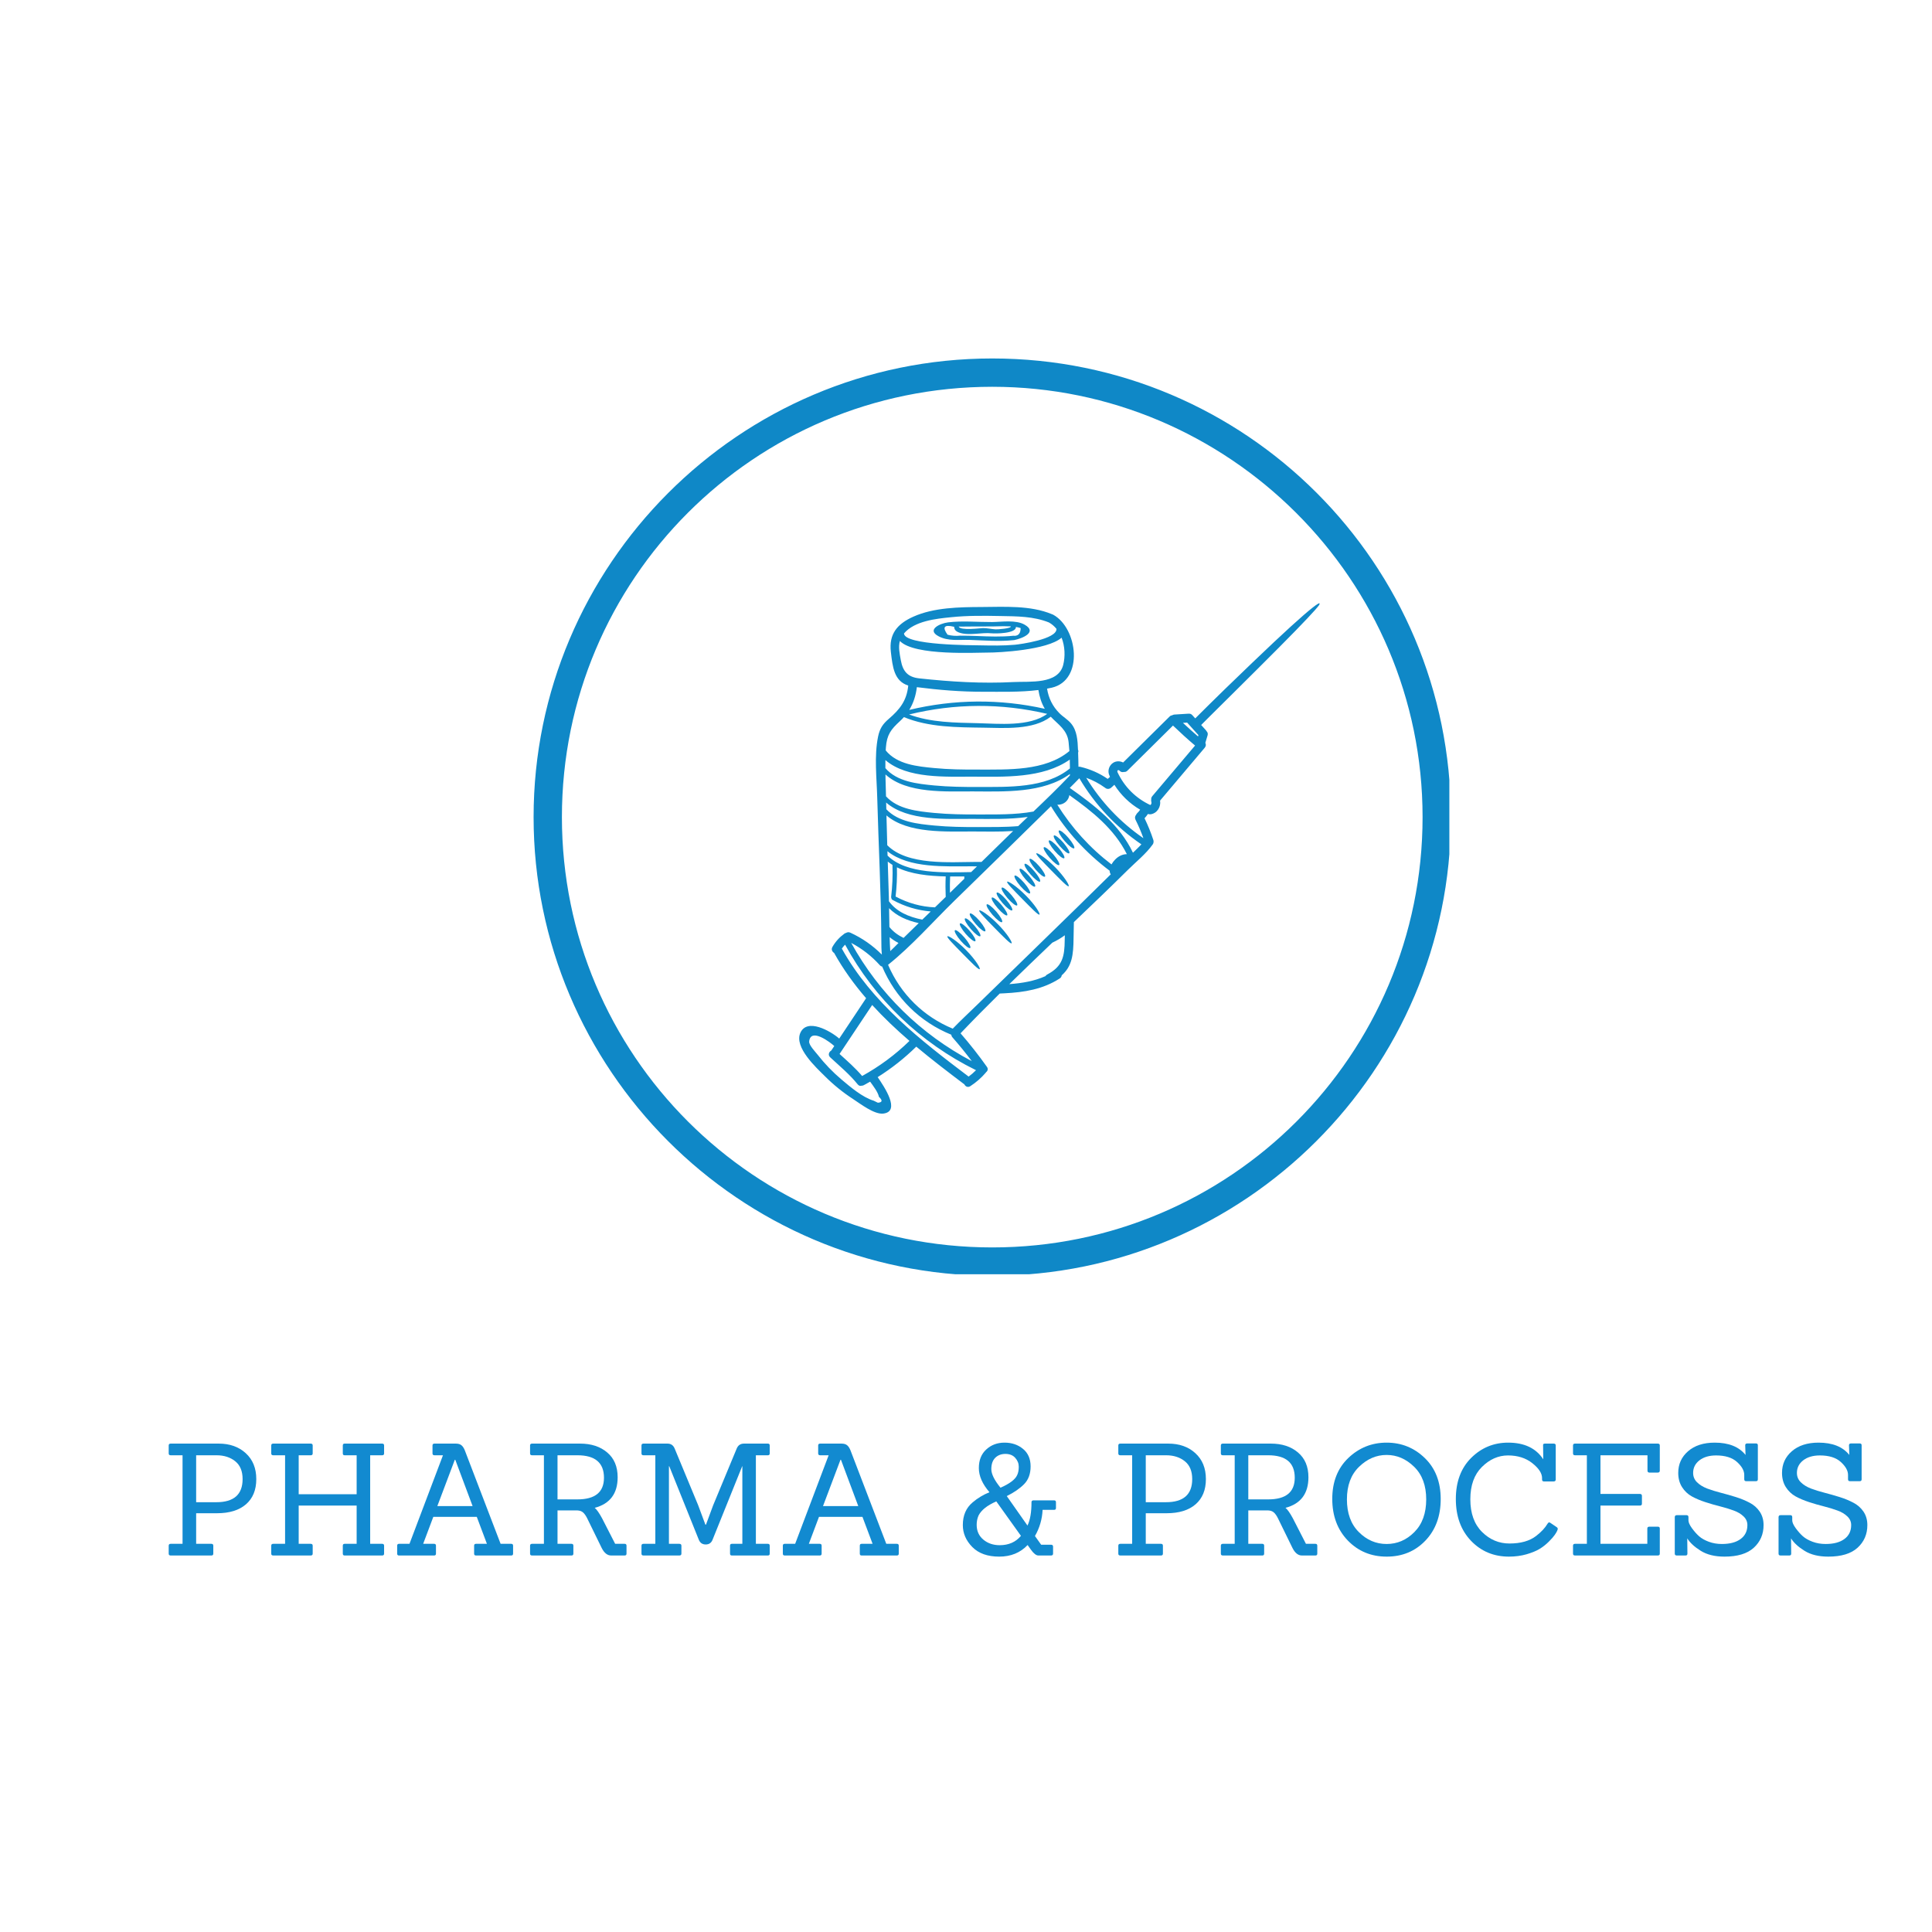 <?xml version="1.0" encoding="UTF-8"?>
<svg xmlns="http://www.w3.org/2000/svg" xmlns:xlink="http://www.w3.org/1999/xlink" width="500" zoomAndPan="magnify" viewBox="0 0 375 375" height="500" preserveAspectRatio="xMidYMid meet" version="1.0">
  <defs>
    <g></g>
    <clipPath id="04b329172d">
      <path d="M 155 117 L 256.113 117 L 256.113 216.598 L 155 216.598 Z M 155 117 " clip-rule="nonzero"></path>
    </clipPath>
    <clipPath id="357ceb9d05">
      <path d="M 103.57 69.578 L 281.32 69.578 L 281.32 247.328 L 103.57 247.328 Z M 103.57 69.578 " clip-rule="nonzero"></path>
    </clipPath>
  </defs>
  <rect x="-37.5" width="450" fill="#ffffff" y="-37.5" height="450" fill-opacity="1"></rect>
  <rect x="-37.5" width="450" fill="#ffffff" y="-37.5" height="450" fill-opacity="1"></rect>
  <g clip-path="url(#04b329172d)">
    <path fill="#0f88c7" d="M 176.527 202.039 C 173.984 199.848 171.543 197.539 169.289 195.07 C 167.18 198.242 165.074 201.406 162.957 204.574 C 164.469 205.945 166.02 207.297 167.34 208.852 C 170.703 206.992 173.773 204.73 176.527 202.039 Z M 170.395 214.039 C 171.273 213.973 171.344 213.594 170.602 212.895 C 170.406 211.965 169.539 210.852 168.891 209.949 C 168.488 210.176 168.082 210.406 167.672 210.629 C 167.523 210.711 167.379 210.738 167.242 210.734 C 166.984 210.812 166.703 210.762 166.477 210.473 C 164.918 208.531 162.965 206.918 161.145 205.23 C 160.648 204.773 160.902 204.16 161.355 203.902 C 161.547 203.617 161.734 203.324 161.93 203.035 C 161.262 202.395 157.332 199.355 157.059 202.16 C 156.992 202.867 158.305 204.207 158.68 204.695 C 160.059 206.461 161.609 208.074 163.32 209.52 C 165.012 210.949 167.402 212.992 169.578 213.645 C 169.852 213.777 170.121 213.91 170.395 214.039 Z M 172.805 184.602 C 173.348 184.094 173.875 183.562 174.398 183.031 C 173.781 182.715 173.207 182.34 172.68 181.902 C 172.703 182.754 172.734 183.602 172.789 184.453 C 172.793 184.508 172.805 184.551 172.805 184.602 Z M 176.176 181.27 C 176.895 180.57 177.609 179.875 178.324 179.176 C 176.094 178.688 174.062 177.809 172.57 176.281 C 172.594 177.5 172.609 178.715 172.633 179.93 C 173.359 180.844 174.301 181.527 175.383 182.047 C 175.648 181.789 175.91 181.527 176.176 181.27 Z M 179.016 178.5 C 179.562 177.973 180.109 177.445 180.652 176.914 C 178.066 176.699 175.57 175.953 173.227 174.664 C 173.074 174.578 173.023 174.453 173.023 174.324 C 172.98 174.262 172.961 174.184 172.969 174.09 C 173.215 172.039 173.301 169.984 173.227 167.914 C 173.227 167.898 173.23 167.891 173.23 167.879 C 172.914 167.68 172.605 167.461 172.312 167.234 C 172.383 169.469 172.445 171.707 172.52 173.945 C 172.531 174.277 172.531 174.609 172.543 174.934 C 173.984 176.949 176.363 177.98 179.016 178.5 Z M 181.473 176.117 C 182.172 175.434 182.867 174.762 183.562 174.09 C 183.508 172.762 183.5 171.438 183.562 170.113 C 180.309 170.039 176.832 169.703 174.094 168.348 C 174.141 170.242 174.055 172.129 173.836 174.016 C 176.258 175.309 178.805 176.008 181.473 176.117 Z M 188.637 205.977 C 187.441 204.395 186.191 202.852 184.879 201.359 C 184.734 201.203 184.668 201.023 184.656 200.852 C 184.656 200.848 184.656 200.84 184.648 200.84 C 178.539 198.355 173.809 193.684 171.223 187.605 C 171.062 187.578 170.91 187.496 170.77 187.34 C 169.164 185.555 167.309 184.121 165.215 183.016 C 170.625 192.82 178.738 200.77 188.637 205.977 Z M 187.172 170.566 C 187.172 170.418 187.172 170.27 187.172 170.117 C 186.301 170.125 185.375 170.133 184.418 170.125 C 184.371 171.18 184.359 172.234 184.387 173.289 C 185.312 172.383 186.25 171.473 187.172 170.566 Z M 188.008 208.965 C 188.523 208.59 189.004 208.172 189.445 207.723 C 178.648 202.422 169.785 193.918 164.031 183.359 C 163.801 183.598 163.586 183.848 163.398 184.121 C 169.195 194.551 178.648 201.895 188.008 208.965 Z M 188.5 169.27 C 188.879 168.902 189.254 168.531 189.633 168.16 C 189.242 168.16 188.855 168.152 188.469 168.152 C 183.641 168.145 176.391 168.582 172.25 165.219 C 172.262 165.504 172.27 165.793 172.277 166.074 C 175.969 169.734 183.445 169.355 188.5 169.27 Z M 189.859 140.371 C 193.809 140.461 199.809 141.102 203.262 138.562 C 194.391 136.469 185.309 136.508 176.453 138.68 C 180.676 140.254 185.402 140.266 189.859 140.371 Z M 195.953 161.973 C 196.184 161.746 196.414 161.523 196.648 161.301 C 193.953 161.469 191.246 161.398 188.773 161.391 C 183.793 161.375 176.25 161.859 172.062 158.273 C 172.113 160.203 172.16 162.129 172.215 164.055 C 176.141 168.035 184.48 167.316 189.516 167.297 C 189.848 167.297 190.176 167.297 190.516 167.297 C 192.324 165.52 194.141 163.75 195.953 161.973 Z M 197.625 160.352 C 198.25 159.754 198.871 159.156 199.492 158.566 C 195.895 159.074 192.117 158.953 188.773 158.941 C 183.77 158.93 176.168 159.418 172 155.773 C 172.012 156.207 172.023 156.641 172.035 157.074 C 174.34 159.547 178.129 159.926 181.336 160.234 C 184.164 160.508 187.004 160.539 189.844 160.535 C 192.289 160.523 194.977 160.57 197.625 160.352 Z M 202.797 137.578 C 202.125 136.434 201.758 135.227 201.551 133.93 C 198.062 134.379 194.297 134.262 190.906 134.27 C 186.574 134.281 182.258 133.93 177.961 133.379 C 177.77 134.992 177.297 136.473 176.484 137.793 C 185.168 135.703 194.09 135.629 202.797 137.578 Z M 196.969 125.148 C 197.977 125.059 205.16 124.074 205.062 122.059 C 204.656 121.566 204.172 121.137 203.598 120.82 C 200.613 119.613 197.355 119.625 194.184 119.57 C 190.988 119.508 187.785 119.469 184.605 119.801 C 181.668 120.094 177.516 120.527 175.465 122.949 C 175.508 125.27 188.824 125.234 190.258 125.262 C 192.496 125.309 194.738 125.344 196.969 125.148 Z M 206.367 129.062 C 206.785 127.398 206.707 125.438 206.055 123.773 C 203.309 126.199 193.723 126.68 191.812 126.664 C 189.727 126.641 177.488 127.371 174.668 124.414 C 174.34 125.582 174.609 126.82 174.848 128.152 C 175.242 130.316 176.195 131.438 178.461 131.676 C 184.598 132.332 190.582 132.711 196.77 132.383 C 199.863 132.223 205.387 132.887 206.367 129.062 Z M 206.66 182.445 C 206.66 182.141 206.672 181.84 206.68 181.535 C 205.918 182.102 205.109 182.574 204.258 182.969 C 201.461 185.641 198.672 188.316 195.906 191.02 C 198.34 190.84 200.703 190.457 202.922 189.469 C 202.988 189.352 203.098 189.234 203.258 189.156 C 206.266 187.559 206.633 185.637 206.66 182.445 Z M 207.57 145.781 C 207.531 145.191 207.477 144.594 207.41 144.008 C 207.137 141.645 205.375 140.625 203.949 139.113 C 200.547 141.734 194.902 141.301 190.938 141.242 C 185.781 141.168 180.285 141.191 175.449 139.191 C 175.211 139.457 174.957 139.719 174.684 139.969 C 172.926 141.582 172.137 142.602 171.953 145.086 C 171.938 145.277 171.934 145.469 171.918 145.656 C 174.125 148.391 178.074 148.766 181.336 149.078 C 184.164 149.352 187.004 149.387 189.844 149.375 C 195.641 149.359 202.844 149.703 207.57 145.781 Z M 207.672 149.148 C 207.672 148.582 207.664 148.012 207.641 147.438 C 202.387 151.129 194.887 150.77 188.773 150.75 C 183.68 150.734 176.094 151.199 171.855 147.531 C 171.844 148.051 171.844 148.578 171.852 149.098 C 174.137 151.746 178.043 152.133 181.336 152.457 C 184.164 152.723 187.004 152.762 189.844 152.75 C 195.688 152.734 202.887 153.055 207.672 149.148 Z M 207.664 150.512 C 207.664 150.422 207.672 150.324 207.672 150.23 C 202.465 154.02 194.887 153.629 188.773 153.613 C 183.715 153.598 176.008 154.102 171.871 150.324 C 171.875 150.578 171.875 150.832 171.879 151.082 C 171.906 152.242 171.941 153.402 171.973 154.566 C 174.273 157.09 178.098 157.473 181.336 157.789 C 184.164 158.055 187.004 158.098 189.844 158.086 C 193.211 158.074 197.039 158.176 200.59 157.52 C 202.996 155.223 205.387 152.918 207.664 150.512 Z M 215.598 169.707 C 215.449 169.488 215.383 169.254 215.379 169.004 C 210.801 165.566 206.973 161.383 203.992 156.492 C 197.75 162.633 191.496 168.75 185.227 174.859 C 181.031 178.957 176.969 183.594 172.375 187.27 C 174.789 192.922 179.262 197.332 184.93 199.66 C 186.473 198.055 188.129 196.531 189.723 194.973 C 196.289 188.578 202.867 182.188 209.418 175.781 C 211.484 173.758 213.543 171.738 215.598 169.707 Z M 216.457 166.832 C 217.078 166.184 217.887 165.793 218.723 165.793 C 216.262 160.879 211.996 157.488 207.562 154.336 C 207.488 154.809 207.277 155.254 206.91 155.594 C 206.445 156.027 205.828 156.23 205.219 156.191 C 208.016 160.684 211.539 164.574 215.738 167.781 C 215.945 167.418 216.203 167.086 216.457 166.832 Z M 219.906 165.512 C 220.496 164.957 221.07 164.391 221.543 163.891 C 216.605 160.523 212.531 156.199 209.496 151.059 C 208.891 151.695 208.27 152.316 207.641 152.934 C 212.508 156.359 217.305 160.043 219.906 165.512 Z M 220.715 157.852 C 220.957 157.617 221.141 157.406 221.305 157.16 C 219.266 155.977 217.559 154.316 216.301 152.328 C 216.094 152.512 215.891 152.699 215.684 152.883 C 215.344 153.188 214.836 153.219 214.488 152.898 C 214.48 152.891 214.465 152.891 214.449 152.875 C 213.32 152.062 212.121 151.426 210.836 150.969 C 213.695 155.629 217.422 159.582 221.934 162.695 C 221.496 161.473 220.992 160.281 220.402 159.109 C 220.223 158.738 220.309 158.383 220.527 158.141 C 220.57 158.031 220.633 157.938 220.715 157.852 Z M 223.664 154.527 C 226.426 151.254 229.199 147.984 231.961 144.711 C 230.492 143.465 229.066 142.168 227.676 140.832 C 224.727 143.75 221.781 146.668 218.832 149.586 C 218.633 149.785 218.402 149.855 218.184 149.832 C 217.887 149.918 217.547 149.859 217.336 149.625 C 217.25 149.535 217.211 149.496 217.125 149.484 C 217.109 149.477 216.98 149.508 216.98 149.496 C 216.852 149.586 216.863 149.734 216.902 149.867 C 216.902 149.871 216.902 149.871 216.906 149.879 C 218.238 152.73 220.434 154.922 223.273 156.258 C 223.465 156.129 223.555 155.922 223.469 155.613 C 223.422 155.461 223.422 155.32 223.453 155.195 C 223.43 154.973 223.484 154.738 223.664 154.527 Z M 232.613 142.684 C 231.883 141.871 231.152 141.062 230.422 140.254 C 230.152 140.27 229.887 140.289 229.609 140.309 C 230.57 141.203 231.543 142.086 232.539 142.945 C 232.559 142.859 232.59 142.773 232.613 142.684 Z M 256.195 117.09 C 256.324 117.262 255.047 118.73 251.422 122.457 C 249.609 124.32 247.211 126.73 244.121 129.809 C 242.574 131.344 240.863 133.047 238.961 134.938 C 238.004 135.879 237.012 136.871 235.965 137.906 C 235.445 138.426 234.91 138.953 234.367 139.496 C 234.094 139.77 233.824 140.043 233.543 140.324 L 233.148 140.723 C 233.457 141.062 233.77 141.402 234.074 141.746 C 234.133 141.816 234.18 141.883 234.211 141.949 C 234.395 142.141 234.488 142.406 234.391 142.734 C 234.242 143.219 234.102 143.699 233.957 144.184 C 234.102 144.469 234.102 144.828 233.836 145.137 C 230.945 148.559 228.055 151.98 225.168 155.398 C 225.371 156.602 224.617 157.844 223.359 158.051 C 223.168 158.078 222.98 158.055 222.812 157.988 C 222.621 158.285 222.395 158.559 222.156 158.824 C 222.816 160.195 223.391 161.598 223.863 163.043 C 223.91 163.18 223.918 163.309 223.902 163.418 C 223.91 163.566 223.863 163.727 223.75 163.895 C 222.441 165.73 220.496 167.285 218.906 168.859 C 215.465 172.273 211.957 175.629 208.438 178.98 C 208.414 180.012 208.387 181.039 208.379 182.062 C 208.348 185.355 208.09 187.539 206.078 189.312 C 206.051 189.543 205.934 189.762 205.691 189.918 C 202.449 192.023 198.785 192.609 194.988 192.797 C 194.676 192.816 194.359 192.828 194.047 192.844 C 191.473 195.383 188.926 197.949 186.441 200.566 C 188.254 202.648 189.961 204.82 191.562 207.078 C 191.852 207.484 191.703 207.883 191.395 208.113 C 191.371 208.145 191.355 208.172 191.332 208.207 C 190.465 209.223 189.461 210.094 188.34 210.824 C 187.855 211.141 187.383 210.883 187.188 210.48 C 184.039 208.098 180.883 205.691 177.848 203.152 C 175.559 205.398 173.055 207.375 170.355 209.07 C 171.629 210.93 174.879 215.727 171.457 216.145 C 169.707 216.363 166.945 214.211 165.562 213.312 C 163.598 212.035 161.758 210.543 160.105 208.887 C 158.461 207.254 154.09 203.27 155.352 200.465 C 156.668 197.551 161.176 200.094 162.895 201.586 C 164.633 198.977 166.371 196.367 168.109 193.754 C 165.781 191.051 163.676 188.148 161.902 184.965 C 161.535 184.746 161.301 184.289 161.57 183.809 C 162.156 182.77 162.953 181.906 163.918 181.207 C 163.996 181.141 164.094 181.109 164.195 181.09 C 164.426 180.938 164.734 180.883 165.051 181.031 C 167.352 182.086 169.402 183.523 171.172 185.293 C 171.066 184.375 171.074 183.41 171.066 182.445 C 171.02 173.266 170.52 164.062 170.273 154.895 C 170.176 151.027 169.652 146.773 170.438 142.957 C 170.762 141.414 171.332 140.543 172.508 139.535 C 174.66 137.695 176.004 135.977 176.289 133.066 C 173.535 132.191 173.254 129.461 172.914 126.516 C 172.52 123.086 174.125 121.098 177.305 119.684 C 181.273 117.914 186.188 117.84 190.453 117.82 C 194.918 117.797 200.004 117.461 204.211 119.227 C 204.219 119.227 204.219 119.23 204.227 119.23 C 204.289 119.254 204.355 119.277 204.418 119.312 C 209.188 121.91 210.438 132.012 204.156 133.48 C 203.852 133.555 203.543 133.605 203.234 133.664 C 203.527 135.508 204.297 137.098 205.645 138.445 C 206.352 139.16 207.266 139.66 207.906 140.441 C 209.07 141.844 209.168 143.75 209.238 145.527 C 209.324 145.691 209.34 145.883 209.262 146.055 C 209.262 146.098 209.262 146.133 209.262 146.172 C 209.301 147.055 209.316 147.941 209.328 148.828 C 209.438 148.805 209.559 148.809 209.688 148.84 C 211.605 149.289 213.395 150.078 215.008 151.184 C 215.148 151.066 215.285 150.941 215.426 150.812 C 215.434 150.809 215.445 150.805 215.449 150.797 C 215.434 150.758 215.41 150.719 215.395 150.68 C 215.363 150.617 215.344 150.559 215.332 150.5 C 215.297 150.445 215.273 150.387 215.254 150.324 C 214.969 149.477 215.332 148.523 216.074 148.051 C 216.652 147.684 217.406 147.691 217.996 148 C 221 145.027 224.004 142.059 227.008 139.09 C 227.16 138.93 227.336 138.859 227.508 138.844 C 227.629 138.766 227.77 138.707 227.945 138.695 C 228.832 138.641 229.719 138.586 230.602 138.531 C 230.656 138.523 230.703 138.531 230.758 138.535 C 230.98 138.508 231.215 138.578 231.414 138.797 C 231.609 139.016 231.805 139.227 231.996 139.441 L 232.324 139.113 C 232.602 138.832 232.883 138.559 233.156 138.285 C 233.707 137.742 234.234 137.211 234.762 136.691 C 235.816 135.656 236.816 134.676 237.773 133.738 C 239.707 131.879 241.445 130.191 243.02 128.68 C 246.172 125.656 248.656 123.332 250.574 121.582 C 252.496 119.832 253.859 118.66 254.758 117.953 C 255.652 117.238 256.137 116.984 256.195 117.09 " fill-opacity="1" fill-rule="nonzero"></path>
  </g>
  <path fill="#0f88c7" d="M 207.375 162.621 C 208.199 163.566 208.699 164.48 208.5 164.652 C 208.293 164.824 207.469 164.195 206.648 163.246 C 205.828 162.301 205.324 161.387 205.527 161.215 C 205.73 161.039 206.559 161.664 207.375 162.621 " fill-opacity="1" fill-rule="nonzero"></path>
  <path fill="#0f88c7" d="M 206.414 163.582 C 207.23 164.535 207.734 165.441 207.535 165.621 C 207.332 165.793 206.508 165.164 205.684 164.215 C 204.863 163.262 204.359 162.352 204.566 162.176 C 204.762 162.004 205.594 162.633 206.414 163.582 " fill-opacity="1" fill-rule="nonzero"></path>
  <path fill="#0f88c7" d="M 204.801 168.324 C 206.559 170.113 207.633 171.855 207.43 172.016 C 207.211 172.18 205.828 170.742 204.109 169.004 C 202.402 167.258 200.984 165.848 201.156 165.637 C 201.316 165.438 203.039 166.539 204.801 168.324 " fill-opacity="1" fill-rule="nonzero"></path>
  <path fill="#0f88c7" d="M 205.449 164.543 C 206.273 165.492 206.77 166.406 206.57 166.578 C 206.371 166.754 205.539 166.125 204.719 165.172 C 203.902 164.227 203.402 163.309 203.598 163.141 C 203.801 162.961 204.629 163.598 205.449 164.543 " fill-opacity="1" fill-rule="nonzero"></path>
  <path fill="#0f88c7" d="M 204.465 165.863 C 205.285 166.816 205.785 167.727 205.582 167.902 C 205.383 168.074 204.555 167.445 203.73 166.492 C 202.914 165.543 202.414 164.629 202.613 164.457 C 202.812 164.289 203.637 164.914 204.465 165.863 " fill-opacity="1" fill-rule="nonzero"></path>
  <path fill="#0f88c7" d="M 201.711 168.121 C 202.531 169.066 203.035 169.984 202.828 170.152 C 202.629 170.332 201.801 169.703 200.98 168.75 C 200.164 167.801 199.66 166.887 199.859 166.715 C 200.059 166.539 200.887 167.172 201.711 168.121 " fill-opacity="1" fill-rule="nonzero"></path>
  <path fill="#0f88c7" d="M 200.742 169.086 C 201.57 170.031 202.07 170.945 201.867 171.117 C 201.664 171.297 200.836 170.66 200.02 169.715 C 199.195 168.766 198.691 167.852 198.895 167.68 C 199.102 167.504 199.926 168.129 200.742 169.086 " fill-opacity="1" fill-rule="nonzero"></path>
  <path fill="#0f88c7" d="M 199.129 173.832 C 200.895 175.613 201.965 177.359 201.758 177.516 C 201.543 177.684 200.164 176.246 198.441 174.504 C 196.734 172.762 195.32 171.352 195.488 171.141 C 195.648 170.938 197.375 172.039 199.129 173.832 " fill-opacity="1" fill-rule="nonzero"></path>
  <path fill="#0f88c7" d="M 199.785 170.047 C 200.602 171 201.105 171.906 200.902 172.082 C 200.703 172.258 199.879 171.629 199.055 170.68 C 198.23 169.727 197.73 168.816 197.938 168.641 C 198.133 168.469 198.961 169.098 199.785 170.047 " fill-opacity="1" fill-rule="nonzero"></path>
  <path fill="#0f88c7" d="M 198.797 171.371 C 199.613 172.32 200.113 173.227 199.918 173.402 C 199.715 173.574 198.891 172.949 198.062 171.996 C 197.246 171.047 196.742 170.133 196.945 169.961 C 197.145 169.789 197.977 170.418 198.797 171.371 " fill-opacity="1" fill-rule="nonzero"></path>
  <path fill="#0f88c7" d="M 193.219 122.156 C 193.613 122.184 196.316 121.992 196.199 121.582 C 196.051 121.574 195.906 121.566 195.758 121.574 C 194.703 121.516 193.629 121.582 192.574 121.594 C 190.414 121.609 188.242 121.578 186.078 121.625 C 186.422 122.457 190.379 121.91 190.805 121.91 C 191.625 121.906 192.402 122.105 193.219 122.156 Z M 196.93 123.418 C 197.719 123.383 198.109 122.879 198.105 121.906 C 197.801 121.812 197.496 121.742 197.188 121.688 C 197.254 123.008 193.117 122.992 192.473 122.922 C 190.527 122.715 188.043 123.441 186.18 122.785 C 185.523 122.551 185.215 122.211 185.199 121.641 C 185.18 121.648 185.16 121.648 185.137 121.648 C 183.258 121.195 182.852 121.719 183.918 123.195 C 184.719 123.406 185.523 123.469 186.328 123.383 C 187.426 123.383 188.484 123.402 189.59 123.449 C 191.949 123.543 194.391 123.645 196.742 123.395 C 196.812 123.391 196.875 123.395 196.93 123.418 Z M 198.902 121.262 C 201.422 122.715 198.41 123.926 196.855 124.242 C 196.832 124.242 196.812 124.234 196.793 124.242 C 196.773 124.242 196.766 124.25 196.742 124.25 C 193.918 124.551 191.043 124.305 188.211 124.203 C 186.156 124.137 184.043 124.508 182.141 123.48 C 179.836 122.234 182.406 121.004 184.016 120.801 C 186.781 120.461 189.785 120.758 192.574 120.738 C 194.422 120.723 197.188 120.258 198.902 121.262 " fill-opacity="1" fill-rule="nonzero"></path>
  <path fill="#0f88c7" d="M 196.293 173.699 C 197.117 174.648 197.621 175.559 197.418 175.734 C 197.215 175.91 196.387 175.281 195.562 174.328 C 194.746 173.379 194.246 172.469 194.445 172.297 C 194.645 172.117 195.477 172.746 196.293 173.699 " fill-opacity="1" fill-rule="nonzero"></path>
  <path fill="#0f88c7" d="M 195.332 174.664 C 196.152 175.613 196.656 176.527 196.457 176.699 C 196.25 176.871 195.422 176.242 194.602 175.293 C 193.785 174.34 193.281 173.43 193.477 173.254 C 193.684 173.082 194.516 173.711 195.332 174.664 " fill-opacity="1" fill-rule="nonzero"></path>
  <path fill="#0f88c7" d="M 193.715 179.414 C 195.477 181.191 196.551 182.934 196.348 183.094 C 196.129 183.258 194.746 181.828 193.027 180.086 C 191.32 178.336 189.906 176.934 190.074 176.723 C 190.238 176.516 191.961 177.617 193.715 179.414 " fill-opacity="1" fill-rule="nonzero"></path>
  <path fill="#0f88c7" d="M 194.371 175.625 C 195.184 176.582 195.688 177.484 195.488 177.664 C 195.289 177.832 194.461 177.207 193.641 176.258 C 192.816 175.305 192.316 174.395 192.52 174.223 C 192.723 174.051 193.547 174.68 194.371 175.625 " fill-opacity="1" fill-rule="nonzero"></path>
  <path fill="#0f88c7" d="M 193.383 176.945 C 194.199 177.898 194.703 178.805 194.5 178.98 C 194.305 179.152 193.473 178.523 192.652 177.578 C 191.828 176.621 191.324 175.715 191.531 175.539 C 191.734 175.371 192.559 175.996 193.383 176.945 " fill-opacity="1" fill-rule="nonzero"></path>
  <path fill="#0f88c7" d="M 190.113 178.719 C 190.934 179.668 191.434 180.582 191.234 180.754 C 191.035 180.93 190.199 180.301 189.383 179.348 C 188.562 178.398 188.059 177.484 188.266 177.312 C 188.465 177.141 189.293 177.766 190.113 178.719 " fill-opacity="1" fill-rule="nonzero"></path>
  <path fill="#0f88c7" d="M 189.152 179.688 C 189.969 180.633 190.469 181.547 190.27 181.719 C 190.07 181.891 189.242 181.262 188.422 180.316 C 187.598 179.359 187.102 178.453 187.301 178.273 C 187.5 178.105 188.328 178.73 189.152 179.688 " fill-opacity="1" fill-rule="nonzero"></path>
  <path fill="#0f88c7" d="M 187.535 184.43 C 189.293 186.215 190.367 187.953 190.16 188.117 C 189.949 188.281 188.562 186.848 186.848 185.105 C 185.137 183.359 183.719 181.953 183.891 181.742 C 184.055 181.535 185.773 182.637 187.535 184.43 " fill-opacity="1" fill-rule="nonzero"></path>
  <path fill="#0f88c7" d="M 188.184 180.645 C 189.008 181.598 189.508 182.508 189.305 182.684 C 189.105 182.855 188.277 182.227 187.453 181.277 C 186.637 180.324 186.137 179.418 186.336 179.238 C 186.535 179.066 187.363 179.695 188.184 180.645 " fill-opacity="1" fill-rule="nonzero"></path>
  <path fill="#0f88c7" d="M 187.195 181.965 C 188.02 182.918 188.523 183.824 188.32 184.004 C 188.117 184.176 187.289 183.547 186.465 182.598 C 185.648 181.645 185.148 180.734 185.348 180.559 C 185.543 180.387 186.375 181.016 187.195 181.965 " fill-opacity="1" fill-rule="nonzero"></path>
  <g clip-path="url(#357ceb9d05)">
    <path fill="#0f88c7" d="M 192.594 247.621 C 143.41 247.621 103.57 207.508 103.57 158.602 C 103.57 109.691 143.41 69.578 192.594 69.578 C 241.773 69.578 281.613 109.418 281.613 158.602 C 281.613 207.781 241.5 247.621 192.594 247.621 Z M 192.594 75.074 C 146.434 75.074 109.066 112.441 109.066 158.602 C 109.066 204.758 146.434 242.125 192.594 242.125 C 238.754 242.125 276.121 204.758 276.121 158.602 C 276.121 112.441 238.477 75.074 192.594 75.074 Z M 192.594 75.074 " fill-opacity="1" fill-rule="nonzero"></path>
  </g>
  <g fill="#128ad0" fill-opacity="1">
    <g transform="translate(31.292, 301.921)">
      <g>
        <path d="M 9.734 0 L 1.844 0 C 1.582 0 1.453 -0.117 1.453 -0.359 L 1.453 -1.906 C 1.453 -2.145 1.582 -2.266 1.844 -2.266 L 4.141 -2.266 L 4.141 -19.453 L 1.844 -19.453 C 1.582 -19.453 1.453 -19.57 1.453 -19.812 L 1.453 -21.359 C 1.453 -21.598 1.582 -21.719 1.844 -21.719 L 11.156 -21.719 C 13.301 -21.719 15.051 -21.098 16.406 -19.859 C 17.77 -18.617 18.453 -16.941 18.453 -14.828 C 18.453 -12.723 17.785 -11.094 16.453 -9.938 C 15.117 -8.781 13.242 -8.203 10.828 -8.203 L 6.781 -8.203 L 6.781 -2.266 L 9.734 -2.266 C 9.984 -2.266 10.109 -2.145 10.109 -1.906 L 10.109 -0.359 C 10.109 -0.117 9.984 0 9.734 0 Z M 6.781 -10.344 L 10.703 -10.344 C 14.098 -10.344 15.797 -11.836 15.797 -14.828 C 15.797 -16.379 15.316 -17.535 14.359 -18.297 C 13.398 -19.066 12.191 -19.453 10.734 -19.453 L 6.781 -19.453 Z M 6.781 -10.344 "></path>
      </g>
    </g>
  </g>
  <g fill="#128ad0" fill-opacity="1">
    <g transform="translate(51.194, 301.921)">
      <g>
        <path d="M 22.984 0 L 15.703 0 C 15.461 0 15.344 -0.117 15.344 -0.359 L 15.344 -1.906 C 15.344 -2.145 15.461 -2.266 15.703 -2.266 L 18.031 -2.266 L 18.031 -9.688 L 6.781 -9.688 L 6.781 -2.266 L 9.109 -2.266 C 9.367 -2.266 9.5 -2.145 9.5 -1.906 L 9.5 -0.359 C 9.5 -0.117 9.367 0 9.109 0 L 1.844 0 C 1.582 0 1.453 -0.117 1.453 -0.359 L 1.453 -1.906 C 1.453 -2.145 1.582 -2.266 1.844 -2.266 L 4.141 -2.266 L 4.141 -19.453 L 1.844 -19.453 C 1.582 -19.453 1.453 -19.57 1.453 -19.812 L 1.453 -21.359 C 1.453 -21.598 1.582 -21.719 1.844 -21.719 L 9.109 -21.719 C 9.367 -21.719 9.5 -21.598 9.5 -21.359 L 9.5 -19.812 C 9.5 -19.57 9.367 -19.453 9.109 -19.453 L 6.781 -19.453 L 6.781 -11.891 L 18.031 -11.891 L 18.031 -19.453 L 15.703 -19.453 C 15.461 -19.453 15.344 -19.57 15.344 -19.812 L 15.344 -21.359 C 15.344 -21.598 15.461 -21.719 15.703 -21.719 L 22.984 -21.719 C 23.234 -21.719 23.359 -21.598 23.359 -21.359 L 23.359 -19.812 C 23.359 -19.57 23.234 -19.453 22.984 -19.453 L 20.656 -19.453 L 20.656 -2.266 L 22.984 -2.266 C 23.234 -2.266 23.359 -2.145 23.359 -1.906 L 23.359 -0.359 C 23.359 -0.117 23.234 0 22.984 0 Z M 22.984 0 "></path>
      </g>
    </g>
  </g>
  <g fill="#128ad0" fill-opacity="1">
    <g transform="translate(75.996, 301.921)">
      <g>
        <path d="M 23.234 0 L 16.391 0 C 16.148 0 16.031 -0.117 16.031 -0.359 L 16.031 -1.906 C 16.031 -2.145 16.148 -2.266 16.391 -2.266 L 18.516 -2.266 L 16.547 -7.5 L 8.109 -7.5 L 6.141 -2.266 L 8.266 -2.266 C 8.504 -2.266 8.625 -2.145 8.625 -1.906 L 8.625 -0.359 C 8.625 -0.117 8.504 0 8.266 0 L 1.453 0 C 1.211 0 1.094 -0.117 1.094 -0.359 L 1.094 -1.906 C 1.094 -2.145 1.211 -2.266 1.453 -2.266 L 3.484 -2.266 L 9.984 -19.453 L 8.344 -19.453 C 8.082 -19.453 7.953 -19.57 7.953 -19.812 L 7.953 -21.359 C 7.953 -21.598 8.082 -21.719 8.344 -21.719 L 12.469 -21.719 C 12.945 -21.719 13.312 -21.613 13.562 -21.406 C 13.812 -21.207 14.031 -20.879 14.219 -20.422 L 21.172 -2.266 L 23.234 -2.266 C 23.473 -2.266 23.594 -2.145 23.594 -1.906 L 23.594 -0.359 C 23.594 -0.117 23.473 0 23.234 0 Z M 15.734 -9.594 L 12.375 -18.578 L 12.281 -18.578 L 8.891 -9.594 Z M 15.734 -9.594 "></path>
      </g>
    </g>
  </g>
  <g fill="#128ad0" fill-opacity="1">
    <g transform="translate(101.433, 301.921)">
      <g>
        <path d="M 19.812 0 L 17.188 0 C 16.457 0 15.848 -0.484 15.359 -1.453 L 12.531 -7.234 C 12.281 -7.734 12.02 -8.102 11.75 -8.344 C 11.477 -8.594 11.102 -8.727 10.625 -8.75 L 6.781 -8.75 L 6.781 -2.266 L 9.5 -2.266 C 9.738 -2.266 9.859 -2.145 9.859 -1.906 L 9.859 -0.359 C 9.859 -0.117 9.738 0 9.5 0 L 1.844 0 C 1.582 0 1.453 -0.117 1.453 -0.359 L 1.453 -1.906 C 1.453 -2.145 1.582 -2.266 1.844 -2.266 L 4.141 -2.266 L 4.141 -19.453 L 1.844 -19.453 C 1.582 -19.453 1.453 -19.57 1.453 -19.812 L 1.453 -21.359 C 1.453 -21.598 1.582 -21.719 1.844 -21.719 L 11.156 -21.719 C 13.32 -21.719 15.078 -21.145 16.422 -20 C 17.773 -18.863 18.453 -17.258 18.453 -15.188 C 18.453 -12.02 16.969 -10.039 14 -9.25 C 14.383 -8.945 14.859 -8.273 15.422 -7.234 L 17.969 -2.266 L 19.812 -2.266 C 20.051 -2.266 20.172 -2.145 20.172 -1.906 L 20.172 -0.359 C 20.172 -0.117 20.051 0 19.812 0 Z M 6.781 -10.891 L 10.641 -10.891 C 14.078 -10.891 15.797 -12.289 15.797 -15.094 C 15.797 -18 14.078 -19.453 10.641 -19.453 L 6.781 -19.453 Z M 6.781 -10.891 "></path>
      </g>
    </g>
  </g>
  <g fill="#128ad0" fill-opacity="1">
    <g transform="translate(123.059, 301.921)">
      <g>
        <path d="M 25.984 0 L 19 0 C 18.758 0 18.641 -0.117 18.641 -0.359 L 18.641 -1.906 C 18.641 -2.145 18.758 -2.266 19 -2.266 L 21.031 -2.266 L 21.031 -17.328 L 21 -17.328 L 15.25 -3.062 C 15.008 -2.445 14.566 -2.141 13.922 -2.141 C 13.273 -2.141 12.828 -2.445 12.578 -3.062 L 6.844 -17.328 L 6.781 -17.328 L 6.781 -2.266 L 8.797 -2.266 C 9.066 -2.266 9.203 -2.145 9.203 -1.906 L 9.203 -0.359 C 9.203 -0.117 9.066 0 8.797 0 L 1.844 0 C 1.582 0 1.453 -0.117 1.453 -0.359 L 1.453 -1.906 C 1.453 -2.145 1.582 -2.266 1.844 -2.266 L 4.141 -2.266 L 4.141 -19.453 L 1.844 -19.453 C 1.582 -19.453 1.453 -19.57 1.453 -19.812 L 1.453 -21.359 C 1.453 -21.598 1.582 -21.719 1.844 -21.719 L 6.5 -21.719 C 7.188 -21.719 7.66 -21.375 7.922 -20.688 L 12.438 -9.797 L 13.859 -5.984 L 13.969 -5.984 C 14.539 -7.555 15.004 -8.805 15.359 -9.734 L 19.906 -20.688 C 20.164 -21.375 20.648 -21.719 21.359 -21.719 L 25.984 -21.719 C 26.223 -21.719 26.344 -21.598 26.344 -21.359 L 26.344 -19.812 C 26.344 -19.57 26.223 -19.453 25.984 -19.453 L 23.656 -19.453 L 23.656 -2.266 L 25.984 -2.266 C 26.223 -2.266 26.344 -2.145 26.344 -1.906 L 26.344 -0.359 C 26.344 -0.117 26.223 0 25.984 0 Z M 25.984 0 "></path>
      </g>
    </g>
  </g>
  <g fill="#128ad0" fill-opacity="1">
    <g transform="translate(150.855, 301.921)">
      <g>
        <path d="M 23.234 0 L 16.391 0 C 16.148 0 16.031 -0.117 16.031 -0.359 L 16.031 -1.906 C 16.031 -2.145 16.148 -2.266 16.391 -2.266 L 18.516 -2.266 L 16.547 -7.5 L 8.109 -7.5 L 6.141 -2.266 L 8.266 -2.266 C 8.504 -2.266 8.625 -2.145 8.625 -1.906 L 8.625 -0.359 C 8.625 -0.117 8.504 0 8.266 0 L 1.453 0 C 1.211 0 1.094 -0.117 1.094 -0.359 L 1.094 -1.906 C 1.094 -2.145 1.211 -2.266 1.453 -2.266 L 3.484 -2.266 L 9.984 -19.453 L 8.344 -19.453 C 8.082 -19.453 7.953 -19.57 7.953 -19.812 L 7.953 -21.359 C 7.953 -21.598 8.082 -21.719 8.344 -21.719 L 12.469 -21.719 C 12.945 -21.719 13.312 -21.613 13.562 -21.406 C 13.812 -21.207 14.031 -20.879 14.219 -20.422 L 21.172 -2.266 L 23.234 -2.266 C 23.473 -2.266 23.594 -2.145 23.594 -1.906 L 23.594 -0.359 C 23.594 -0.117 23.473 0 23.234 0 Z M 15.734 -9.594 L 12.375 -18.578 L 12.281 -18.578 L 8.891 -9.594 Z M 15.734 -9.594 "></path>
      </g>
    </g>
  </g>
  <g fill="#128ad0" fill-opacity="1">
    <g transform="translate(176.292, 301.921)">
      <g></g>
    </g>
  </g>
  <g fill="#128ad0" fill-opacity="1">
    <g transform="translate(185.759, 301.921)">
      <g>
        <path d="M 18.234 0 L 15.797 0 C 15.367 0 14.883 -0.375 14.344 -1.125 L 13.703 -2.031 C 12.273 -0.531 10.438 0.219 8.188 0.219 C 5.938 0.219 4.195 -0.398 2.969 -1.641 C 1.738 -2.891 1.125 -4.312 1.125 -5.906 C 1.125 -7.781 1.758 -9.25 3.031 -10.312 C 4.008 -11.145 5.098 -11.801 6.297 -12.281 C 4.922 -13.875 4.234 -15.438 4.234 -16.969 C 4.234 -18.5 4.711 -19.703 5.672 -20.578 C 6.629 -21.461 7.812 -21.906 9.219 -21.906 C 10.633 -21.906 11.832 -21.5 12.812 -20.688 C 13.789 -19.883 14.281 -18.754 14.281 -17.297 C 14.281 -15.848 13.859 -14.695 13.016 -13.844 C 12.18 -13 11.062 -12.227 9.656 -11.531 L 13.672 -5.812 C 14.191 -6.875 14.453 -8.383 14.453 -10.344 C 14.453 -10.582 14.586 -10.703 14.859 -10.703 L 18.844 -10.703 C 19.082 -10.703 19.203 -10.582 19.203 -10.344 L 19.203 -9.219 C 19.203 -8.977 19.082 -8.859 18.844 -8.859 L 16.609 -8.859 C 16.523 -7.047 16.031 -5.352 15.125 -3.781 L 16.328 -2.094 L 18.234 -2.094 C 18.504 -2.094 18.641 -1.969 18.641 -1.719 L 18.641 -0.359 C 18.641 -0.117 18.504 0 18.234 0 Z M 3.812 -5.953 C 3.812 -4.766 4.242 -3.805 5.109 -3.078 C 5.973 -2.359 7.031 -2 8.281 -2 C 10.02 -2 11.395 -2.602 12.406 -3.812 L 7.625 -10.5 C 5.852 -9.727 4.703 -8.812 4.172 -7.75 C 3.93 -7.195 3.812 -6.598 3.812 -5.953 Z M 11.672 -15.609 C 11.879 -16.035 11.984 -16.57 11.984 -17.219 C 11.984 -17.863 11.754 -18.441 11.297 -18.953 C 10.848 -19.461 10.211 -19.719 9.391 -19.719 C 8.578 -19.719 7.914 -19.461 7.406 -18.953 C 6.906 -18.453 6.656 -17.723 6.656 -16.766 C 6.656 -15.816 7.25 -14.613 8.438 -13.156 C 10.227 -13.945 11.305 -14.766 11.672 -15.609 Z M 11.672 -15.609 "></path>
      </g>
    </g>
  </g>
  <g fill="#128ad0" fill-opacity="1">
    <g transform="translate(206.144, 301.921)">
      <g></g>
    </g>
  </g>
  <g fill="#128ad0" fill-opacity="1">
    <g transform="translate(215.611, 301.921)">
      <g>
        <path d="M 9.734 0 L 1.844 0 C 1.582 0 1.453 -0.117 1.453 -0.359 L 1.453 -1.906 C 1.453 -2.145 1.582 -2.266 1.844 -2.266 L 4.141 -2.266 L 4.141 -19.453 L 1.844 -19.453 C 1.582 -19.453 1.453 -19.57 1.453 -19.812 L 1.453 -21.359 C 1.453 -21.598 1.582 -21.719 1.844 -21.719 L 11.156 -21.719 C 13.301 -21.719 15.051 -21.098 16.406 -19.859 C 17.77 -18.617 18.453 -16.941 18.453 -14.828 C 18.453 -12.723 17.785 -11.094 16.453 -9.938 C 15.117 -8.781 13.242 -8.203 10.828 -8.203 L 6.781 -8.203 L 6.781 -2.266 L 9.734 -2.266 C 9.984 -2.266 10.109 -2.145 10.109 -1.906 L 10.109 -0.359 C 10.109 -0.117 9.984 0 9.734 0 Z M 6.781 -10.344 L 10.703 -10.344 C 14.098 -10.344 15.797 -11.836 15.797 -14.828 C 15.797 -16.379 15.316 -17.535 14.359 -18.297 C 13.398 -19.066 12.191 -19.453 10.734 -19.453 L 6.781 -19.453 Z M 6.781 -10.344 "></path>
      </g>
    </g>
  </g>
  <g fill="#128ad0" fill-opacity="1">
    <g transform="translate(235.513, 301.921)">
      <g>
        <path d="M 19.812 0 L 17.188 0 C 16.457 0 15.848 -0.484 15.359 -1.453 L 12.531 -7.234 C 12.281 -7.734 12.02 -8.102 11.75 -8.344 C 11.477 -8.594 11.102 -8.727 10.625 -8.75 L 6.781 -8.75 L 6.781 -2.266 L 9.5 -2.266 C 9.738 -2.266 9.859 -2.145 9.859 -1.906 L 9.859 -0.359 C 9.859 -0.117 9.738 0 9.5 0 L 1.844 0 C 1.582 0 1.453 -0.117 1.453 -0.359 L 1.453 -1.906 C 1.453 -2.145 1.582 -2.266 1.844 -2.266 L 4.141 -2.266 L 4.141 -19.453 L 1.844 -19.453 C 1.582 -19.453 1.453 -19.57 1.453 -19.812 L 1.453 -21.359 C 1.453 -21.598 1.582 -21.719 1.844 -21.719 L 11.156 -21.719 C 13.32 -21.719 15.078 -21.145 16.422 -20 C 17.773 -18.863 18.453 -17.258 18.453 -15.188 C 18.453 -12.02 16.969 -10.039 14 -9.25 C 14.383 -8.945 14.859 -8.273 15.422 -7.234 L 17.969 -2.266 L 19.812 -2.266 C 20.051 -2.266 20.172 -2.145 20.172 -1.906 L 20.172 -0.359 C 20.172 -0.117 20.051 0 19.812 0 Z M 6.781 -10.891 L 10.641 -10.891 C 14.078 -10.891 15.797 -12.289 15.797 -15.094 C 15.797 -18 14.078 -19.453 10.641 -19.453 L 6.781 -19.453 Z M 6.781 -10.891 "></path>
      </g>
    </g>
  </g>
  <g fill="#128ad0" fill-opacity="1">
    <g transform="translate(257.139, 301.921)">
      <g>
        <path d="M 22.5 -10.953 C 22.5 -7.641 21.504 -4.945 19.516 -2.875 C 17.535 -0.812 15.035 0.219 12.016 0.219 C 9.004 0.219 6.488 -0.82 4.469 -2.906 C 2.457 -5 1.453 -7.691 1.453 -10.984 C 1.453 -14.285 2.488 -16.93 4.562 -18.922 C 6.645 -20.91 9.125 -21.906 12 -21.906 C 14.883 -21.906 17.352 -20.91 19.406 -18.922 C 21.469 -16.93 22.5 -14.273 22.5 -10.953 Z M 6.609 -4.547 C 8.148 -3.004 9.945 -2.234 12 -2.234 C 14.062 -2.234 15.859 -3.004 17.391 -4.547 C 18.922 -6.086 19.688 -8.203 19.688 -10.891 C 19.688 -13.586 18.906 -15.695 17.344 -17.219 C 15.781 -18.75 14 -19.516 12 -19.516 C 10.008 -19.516 8.227 -18.75 6.656 -17.219 C 5.082 -15.695 4.297 -13.586 4.297 -10.891 C 4.297 -8.203 5.066 -6.086 6.609 -4.547 Z M 6.609 -4.547 "></path>
      </g>
    </g>
  </g>
  <g fill="#128ad0" fill-opacity="1">
    <g transform="translate(281.124, 301.921)">
      <g>
        <path d="M 21.078 -5.469 C 21.18 -5.395 21.234 -5.301 21.234 -5.188 C 21.234 -5.07 21.188 -4.922 21.094 -4.734 C 21.008 -4.547 20.859 -4.297 20.641 -3.984 C 20.43 -3.672 20.051 -3.238 19.5 -2.688 C 18.957 -2.145 18.363 -1.676 17.719 -1.281 C 17.082 -0.895 16.234 -0.547 15.172 -0.234 C 14.109 0.066 12.973 0.219 11.766 0.219 C 8.816 0.219 6.359 -0.805 4.391 -2.859 C 2.43 -4.922 1.453 -7.617 1.453 -10.953 C 1.453 -14.297 2.441 -16.957 4.422 -18.938 C 6.41 -20.914 8.805 -21.906 11.609 -21.906 C 14.742 -21.906 17.016 -20.828 18.422 -18.672 L 18.391 -21.359 C 18.348 -21.598 18.469 -21.719 18.75 -21.719 L 20.453 -21.719 C 20.711 -21.719 20.844 -21.598 20.844 -21.359 L 20.844 -14.766 C 20.844 -14.504 20.711 -14.375 20.453 -14.375 L 18.547 -14.375 C 18.305 -14.375 18.188 -14.504 18.188 -14.766 L 18.188 -15.031 C 18.188 -15.957 17.555 -16.922 16.297 -17.922 C 15.035 -18.922 13.461 -19.422 11.578 -19.422 C 9.703 -19.422 8.016 -18.676 6.516 -17.188 C 5.016 -15.707 4.266 -13.613 4.266 -10.906 C 4.266 -8.195 5.02 -6.086 6.531 -4.578 C 8.039 -3.078 9.816 -2.328 11.859 -2.328 C 14.055 -2.328 15.789 -2.82 17.062 -3.812 C 18.051 -4.582 18.773 -5.359 19.234 -6.141 C 19.398 -6.441 19.594 -6.504 19.812 -6.328 Z M 21.078 -5.469 "></path>
      </g>
    </g>
  </g>
  <g fill="#128ad0" fill-opacity="1">
    <g transform="translate(303.869, 301.921)">
      <g>
        <path d="M 17.906 0 L 1.844 0 C 1.582 0 1.453 -0.117 1.453 -0.359 L 1.453 -1.906 C 1.453 -2.145 1.582 -2.266 1.844 -2.266 L 4.141 -2.266 L 4.141 -19.453 L 1.844 -19.453 C 1.582 -19.453 1.453 -19.57 1.453 -19.812 L 1.453 -21.359 C 1.453 -21.598 1.582 -21.719 1.844 -21.719 L 17.906 -21.719 C 18.164 -21.719 18.297 -21.598 18.297 -21.359 L 18.297 -16.484 C 18.297 -16.223 18.164 -16.094 17.906 -16.094 L 16.281 -16.094 C 16.031 -16.094 15.906 -16.223 15.906 -16.484 L 15.906 -19.453 L 6.781 -19.453 L 6.781 -11.953 L 14.422 -11.953 C 14.691 -11.953 14.828 -11.828 14.828 -11.578 L 14.828 -10.047 C 14.828 -9.805 14.691 -9.688 14.422 -9.688 L 6.781 -9.688 L 6.781 -2.266 L 15.875 -2.266 L 15.875 -5.234 C 15.875 -5.473 16.008 -5.594 16.281 -5.594 L 17.906 -5.594 C 18.164 -5.594 18.297 -5.473 18.297 -5.234 L 18.297 -0.359 C 18.297 -0.117 18.164 0 17.906 0 Z M 17.906 0 "></path>
      </g>
    </g>
  </g>
  <g fill="#128ad0" fill-opacity="1">
    <g transform="translate(323.62, 301.921)">
      <g>
        <path d="M 3.547 0 L 1.844 0 C 1.582 0 1.453 -0.117 1.453 -0.359 L 1.453 -7.438 C 1.453 -7.695 1.582 -7.828 1.844 -7.828 L 3.75 -7.828 C 3.988 -7.828 4.109 -7.695 4.109 -7.438 L 4.109 -6.812 C 4.109 -6.426 4.336 -5.914 4.797 -5.281 C 5.266 -4.645 5.727 -4.125 6.188 -3.719 C 6.656 -3.312 7.273 -2.961 8.047 -2.672 C 8.828 -2.379 9.676 -2.234 10.594 -2.234 C 12.145 -2.234 13.359 -2.555 14.234 -3.203 C 15.109 -3.848 15.547 -4.75 15.547 -5.906 C 15.547 -6.562 15.297 -7.125 14.797 -7.594 C 14.305 -8.07 13.664 -8.453 12.875 -8.734 C 12.094 -9.023 11.223 -9.289 10.266 -9.531 C 9.305 -9.77 8.348 -10.047 7.391 -10.359 C 6.43 -10.672 5.555 -11.039 4.766 -11.469 C 3.984 -11.906 3.348 -12.508 2.859 -13.281 C 2.367 -14.062 2.125 -14.977 2.125 -16.031 C 2.125 -17.727 2.758 -19.129 4.031 -20.234 C 5.312 -21.348 7.035 -21.906 9.203 -21.906 C 11.922 -21.906 13.914 -21.109 15.188 -19.516 L 15.125 -21.391 C 15.125 -21.629 15.254 -21.75 15.516 -21.75 L 17.219 -21.75 C 17.457 -21.75 17.578 -21.629 17.578 -21.391 L 17.578 -14.797 C 17.578 -14.547 17.457 -14.422 17.219 -14.422 L 15.312 -14.422 C 15.062 -14.422 14.938 -14.547 14.938 -14.797 L 14.938 -15.641 C 14.938 -16.461 14.473 -17.297 13.547 -18.141 C 12.617 -18.992 11.258 -19.422 9.469 -19.422 C 8.133 -19.422 7.055 -19.102 6.234 -18.469 C 5.422 -17.832 5.016 -17.02 5.016 -16.031 C 5.016 -15.32 5.266 -14.719 5.766 -14.219 C 6.273 -13.719 6.93 -13.312 7.734 -13 C 8.547 -12.695 9.438 -12.422 10.406 -12.172 C 11.375 -11.922 12.344 -11.645 13.312 -11.344 C 14.281 -11.039 15.164 -10.676 15.969 -10.25 C 16.781 -9.832 17.438 -9.254 17.938 -8.516 C 18.438 -7.773 18.688 -6.906 18.688 -5.906 C 18.688 -4.125 18.051 -2.656 16.781 -1.5 C 15.52 -0.352 13.629 0.219 11.109 0.219 C 9.242 0.219 7.707 -0.156 6.5 -0.906 C 5.289 -1.656 4.414 -2.461 3.875 -3.328 L 3.906 -0.359 C 3.906 -0.117 3.785 0 3.547 0 Z M 3.547 0 "></path>
      </g>
    </g>
  </g>
  <g fill="#128ad0" fill-opacity="1">
    <g transform="translate(343.764, 301.921)">
      <g>
        <path d="M 3.547 0 L 1.844 0 C 1.582 0 1.453 -0.117 1.453 -0.359 L 1.453 -7.438 C 1.453 -7.695 1.582 -7.828 1.844 -7.828 L 3.75 -7.828 C 3.988 -7.828 4.109 -7.695 4.109 -7.438 L 4.109 -6.812 C 4.109 -6.426 4.336 -5.914 4.797 -5.281 C 5.266 -4.645 5.727 -4.125 6.188 -3.719 C 6.656 -3.312 7.273 -2.961 8.047 -2.672 C 8.828 -2.379 9.676 -2.234 10.594 -2.234 C 12.145 -2.234 13.359 -2.555 14.234 -3.203 C 15.109 -3.848 15.547 -4.75 15.547 -5.906 C 15.547 -6.562 15.297 -7.125 14.797 -7.594 C 14.305 -8.07 13.664 -8.453 12.875 -8.734 C 12.094 -9.023 11.223 -9.289 10.266 -9.531 C 9.305 -9.77 8.348 -10.047 7.391 -10.359 C 6.43 -10.672 5.555 -11.039 4.766 -11.469 C 3.984 -11.906 3.348 -12.508 2.859 -13.281 C 2.367 -14.062 2.125 -14.977 2.125 -16.031 C 2.125 -17.727 2.758 -19.129 4.031 -20.234 C 5.312 -21.348 7.035 -21.906 9.203 -21.906 C 11.922 -21.906 13.914 -21.109 15.188 -19.516 L 15.125 -21.391 C 15.125 -21.629 15.254 -21.75 15.516 -21.75 L 17.219 -21.75 C 17.457 -21.75 17.578 -21.629 17.578 -21.391 L 17.578 -14.797 C 17.578 -14.547 17.457 -14.422 17.219 -14.422 L 15.312 -14.422 C 15.062 -14.422 14.938 -14.547 14.938 -14.797 L 14.938 -15.641 C 14.938 -16.461 14.473 -17.297 13.547 -18.141 C 12.617 -18.992 11.258 -19.422 9.469 -19.422 C 8.133 -19.422 7.055 -19.102 6.234 -18.469 C 5.422 -17.832 5.016 -17.02 5.016 -16.031 C 5.016 -15.32 5.266 -14.719 5.766 -14.219 C 6.273 -13.719 6.93 -13.312 7.734 -13 C 8.547 -12.695 9.438 -12.422 10.406 -12.172 C 11.375 -11.922 12.344 -11.645 13.312 -11.344 C 14.281 -11.039 15.164 -10.676 15.969 -10.25 C 16.781 -9.832 17.438 -9.254 17.938 -8.516 C 18.438 -7.773 18.688 -6.906 18.688 -5.906 C 18.688 -4.125 18.051 -2.656 16.781 -1.5 C 15.52 -0.352 13.629 0.219 11.109 0.219 C 9.242 0.219 7.707 -0.156 6.5 -0.906 C 5.289 -1.656 4.414 -2.461 3.875 -3.328 L 3.906 -0.359 C 3.906 -0.117 3.785 0 3.547 0 Z M 3.547 0 "></path>
      </g>
    </g>
  </g>
</svg>
